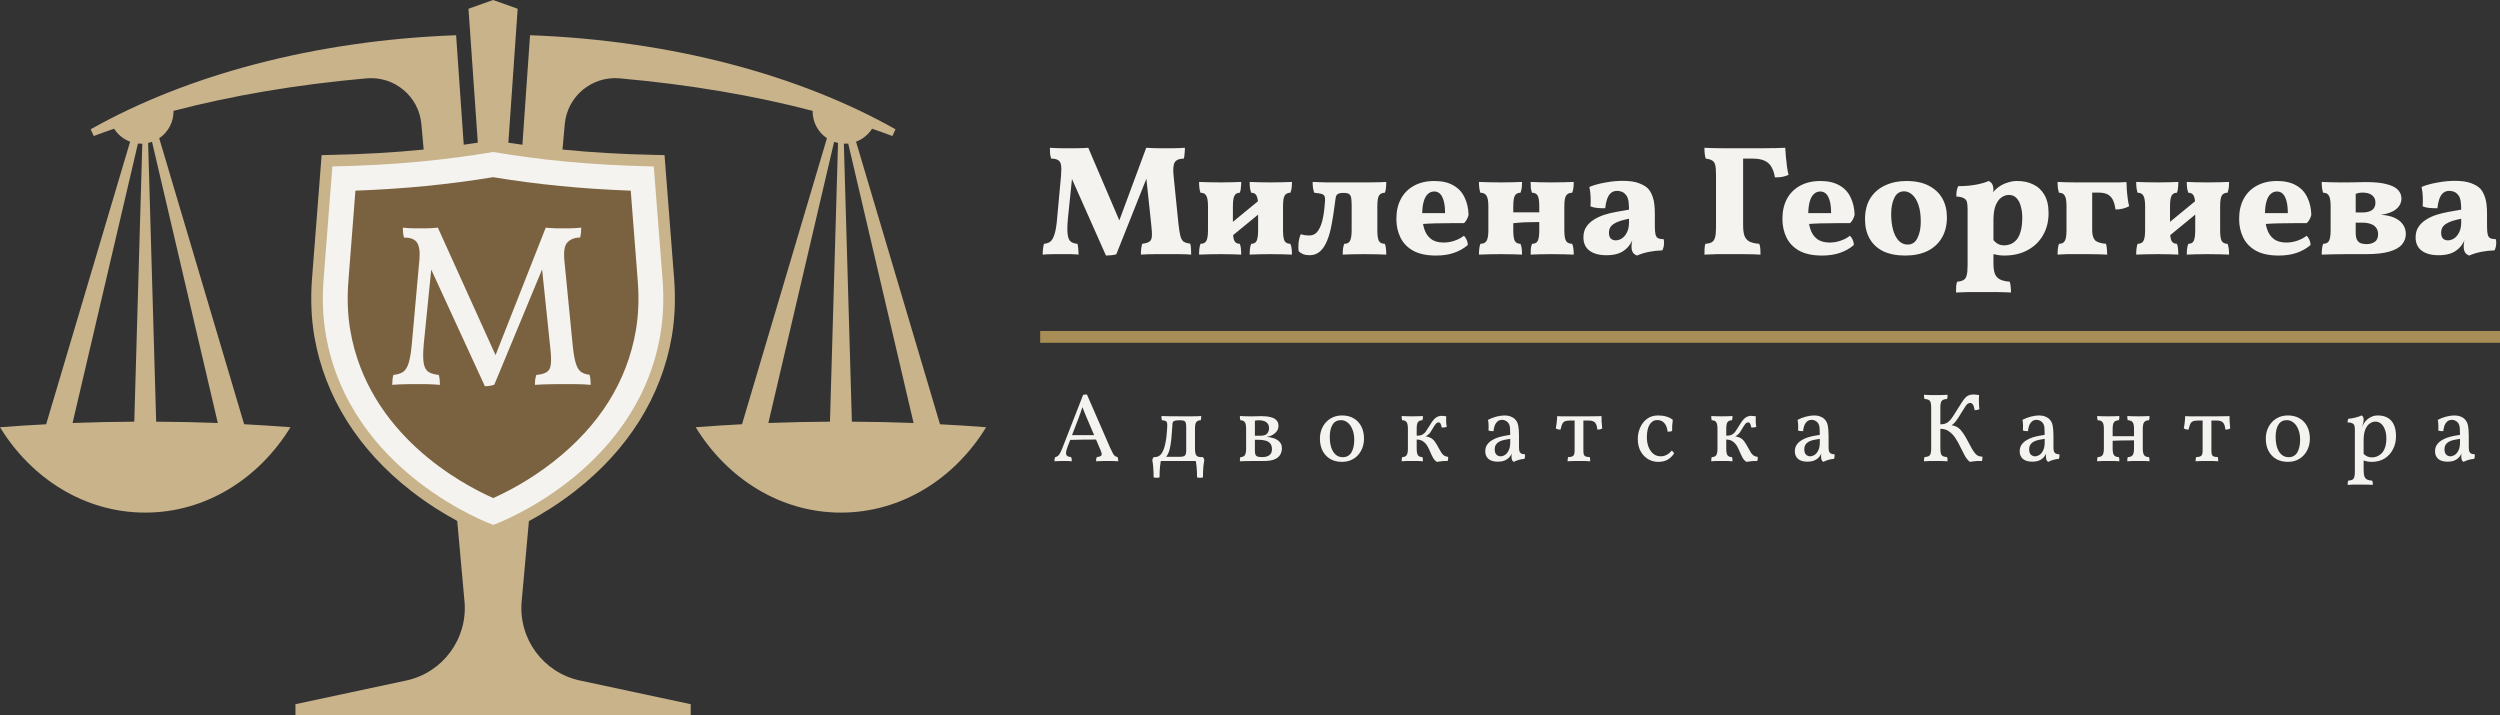 <svg xmlns="http://www.w3.org/2000/svg" width="423" height="121" viewBox="0 0 423 121" fill="none"><rect x="0" y="0" width="423" height="121" fill="#333333" stroke="none"/><g clip-path="url(#clip0_1_160)"><path d="M144.137 71.346L142.78 24.311C143.027 24.318 143.272 24.305 143.515 24.277L154.577 71.57C151.149 71.434 147.661 71.366 144.137 71.346ZM140.432 71.346C136.912 71.366 133.429 71.434 130.006 71.57L141.132 23.999C141.134 23.999 141.134 24.006 141.136 24.006C141.354 24.081 141.573 24.135 141.793 24.182L140.432 71.346ZM36.851 71.57C33.428 71.434 29.945 71.366 26.425 71.346L25.065 24.182C25.284 24.135 25.504 24.081 25.721 24.006C25.722 24.006 25.723 23.999 25.724 23.999L36.851 71.57ZM22.72 71.346C19.196 71.366 15.708 71.434 12.28 71.57L23.342 24.277C23.585 24.305 23.829 24.318 24.077 24.311L22.72 71.346ZM159.049 71.787L144.842 23.972C145.942 23.565 146.901 22.805 147.551 21.78C148.72 22.18 149.874 22.587 150.993 23.015L151.517 21.875C135.334 12.746 113.69 6.841 89.682 5.959L88.393 24.488C87.601 24.379 86.807 24.264 86.013 24.142L87.59 1.48L83.429 4.50088e-06L79.267 1.48L80.844 24.142C80.05 24.264 79.256 24.379 78.464 24.488L77.174 5.959C53.168 6.841 31.523 12.746 15.34 21.875L15.863 23.015C16.983 22.587 18.136 22.18 19.306 21.78C19.955 22.805 20.915 23.565 22.015 23.972L7.808 71.787C5.174 71.923 2.562 72.085 0 72.289C5.34 80.997 14.344 86.732 24.573 86.732C34.801 86.732 43.805 80.997 49.146 72.289C46.574 72.085 43.952 71.923 41.308 71.78L26.94 23.388C28.485 22.357 29.393 20.599 29.359 18.759C39.15 16.194 50.183 14.3 62.037 13.255C66.731 12.848 70.875 16.303 71.296 20.999L71.684 25.302C66.79 25.791 61.748 26.09 56.195 26.205L54.419 26.246L54.281 28.017L52.801 47.055C52.531 50.53 52.662 53.855 53.19 56.93C54.93 67.063 60.606 76.11 69.606 83.094C72.421 85.28 75.132 86.936 77.362 88.144L78.593 101.759C79.163 108.071 74.929 113.819 68.728 115.143L49.992 119.147V121H116.865V119.147L98.129 115.143C91.929 113.819 87.694 108.071 88.264 101.759L89.492 88.171C91.728 86.963 94.455 85.3 97.288 83.094C106.27 76.103 111.935 67.056 113.669 56.923C114.196 53.849 114.326 50.53 114.056 47.062L112.575 28.017L112.438 26.246L110.662 26.205C105.109 26.09 100.067 25.791 95.172 25.302L95.561 20.999C95.981 16.303 100.126 12.848 104.82 13.255C116.674 14.3 127.708 16.194 137.498 18.759C137.464 20.599 138.373 22.357 139.917 23.388L125.549 71.78C122.905 71.923 120.283 72.085 117.712 72.289C123.052 80.997 132.056 86.732 142.284 86.732C152.513 86.732 161.517 80.997 166.857 72.289C164.295 72.085 161.683 71.923 159.049 71.787Z" fill="#C8B38B"></path><path d="M83.428 25.716C91.343 27.046 99.635 27.929 110.619 28.166L112.1 47.211C112.344 50.34 112.264 53.495 111.735 56.59C107.699 80.169 83.458 88.815 83.458 88.815C83.458 88.815 59.172 80.169 55.125 56.604C54.593 53.502 54.513 50.34 54.757 47.204L56.238 28.166C67.221 27.929 75.514 27.046 83.428 25.716Z" fill="#F5F3EF"></path><path d="M60.136 32.259L58.949 47.537C58.718 50.503 58.826 53.312 59.268 55.892C62.293 73.504 78.122 81.913 83.454 84.268C85.618 83.311 89.546 81.329 93.664 78.099C101.425 72.004 106.11 64.531 107.59 55.885C108.032 53.306 108.138 50.503 107.908 47.537L106.72 32.259C98.445 31.954 91.02 31.227 83.428 29.979C75.837 31.227 68.412 31.954 60.136 32.259Z" fill="#7A6240"></path><path d="M82.043 65.351L72.644 44.915H73.034L71.708 58.136C71.578 59.514 71.565 60.58 71.669 61.334C71.773 62.062 72.033 62.582 72.449 62.894C72.891 63.18 73.489 63.362 74.243 63.44C74.321 63.7 74.373 63.999 74.399 64.337C74.425 64.675 74.438 64.935 74.438 65.117C73.814 65.065 73.099 65.026 72.293 65C71.513 65 70.837 65 70.265 65C69.901 65 69.472 65 68.978 65C68.51 65.026 68.042 65.039 67.574 65.039C67.132 65.065 66.729 65.091 66.365 65.117C66.365 64.935 66.378 64.675 66.404 64.337C66.43 63.999 66.482 63.7 66.56 63.44C67.262 63.362 67.808 63.193 68.198 62.933C68.614 62.647 68.939 62.114 69.173 61.334C69.407 60.554 69.589 59.371 69.719 57.785L70.967 43.901C71.045 42.965 71.006 42.237 70.85 41.717C70.72 41.171 70.447 40.781 70.031 40.547C69.641 40.313 69.082 40.196 68.354 40.196C68.276 39.936 68.224 39.65 68.198 39.338C68.172 39.026 68.159 38.753 68.159 38.519C68.419 38.545 68.718 38.571 69.056 38.597C69.394 38.597 69.745 38.61 70.109 38.636C70.473 38.636 70.811 38.636 71.123 38.636C71.461 38.636 71.786 38.636 72.098 38.636C72.436 38.61 72.761 38.597 73.073 38.597C73.411 38.571 73.749 38.545 74.087 38.519L84.305 61.1H83.447L92.339 38.519C92.651 38.545 92.976 38.571 93.314 38.597C93.652 38.597 93.99 38.61 94.328 38.636C94.692 38.636 95.043 38.636 95.381 38.636C95.719 38.636 96.044 38.636 96.356 38.636C96.694 38.61 97.019 38.597 97.331 38.597C97.669 38.571 98.007 38.545 98.345 38.519C98.345 38.779 98.332 39.052 98.306 39.338C98.28 39.624 98.228 39.91 98.15 40.196C97.24 40.196 96.525 40.469 96.005 41.015C95.511 41.535 95.342 42.575 95.498 44.135L96.902 58.448C97.032 59.722 97.201 60.71 97.409 61.412C97.617 62.114 97.903 62.608 98.267 62.894C98.657 63.18 99.151 63.349 99.749 63.401C99.827 63.661 99.879 63.947 99.905 64.259C99.931 64.571 99.944 64.857 99.944 65.117C99.632 65.091 99.281 65.065 98.891 65.039C98.501 65.039 98.085 65.026 97.643 65C97.227 65 96.811 65 96.395 65C96.005 65 95.628 65 95.264 65C94.796 65 94.276 65 93.704 65C93.132 65.026 92.56 65.039 91.988 65.039C91.442 65.065 90.948 65.091 90.506 65.117C90.506 64.883 90.519 64.61 90.545 64.298C90.597 63.986 90.662 63.7 90.74 63.44C91.572 63.362 92.17 63.193 92.534 62.933C92.924 62.673 93.145 62.231 93.197 61.607C93.275 60.983 93.249 60.099 93.119 58.955L91.637 44.759H92.066L83.642 65.078C83.408 65.182 83.161 65.247 82.901 65.273C82.641 65.325 82.355 65.351 82.043 65.351Z" fill="#F5F3EF"></path><path d="M187.13 43.239L180.903 29.22H181.486L180.691 36.958C180.585 38.124 180.567 39.007 180.638 39.608C180.708 40.209 180.876 40.624 181.141 40.853C181.424 41.083 181.812 41.216 182.307 41.251C182.378 41.516 182.422 41.807 182.44 42.126C182.475 42.444 182.493 42.761 182.493 43.08C182.192 43.044 181.759 43.018 181.194 43C180.646 43 180.116 43 179.604 43C179.268 43 178.889 43 178.465 43C178.041 43.018 177.643 43.026 177.272 43.026C176.901 43.044 176.618 43.062 176.424 43.08C176.424 42.761 176.442 42.444 176.477 42.126C176.512 41.807 176.565 41.516 176.636 41.251C177.095 41.216 177.466 41.083 177.749 40.853C178.032 40.606 178.261 40.182 178.438 39.581C178.632 38.963 178.774 38.097 178.862 36.984L179.525 29.75C179.595 28.955 179.595 28.346 179.525 27.922C179.454 27.497 179.277 27.215 178.995 27.073C178.73 26.915 178.35 26.835 177.855 26.835C177.767 26.552 177.705 26.27 177.67 25.987C177.652 25.687 177.643 25.36 177.643 25.006C177.89 25.024 178.217 25.042 178.624 25.059C179.048 25.059 179.472 25.068 179.895 25.086C180.32 25.086 180.664 25.086 180.929 25.086C181.194 25.086 181.539 25.086 181.963 25.086C182.404 25.068 182.828 25.059 183.235 25.059C183.641 25.042 183.941 25.024 184.136 25.006L189.86 38.389H188.985L193.941 25.006C194.241 25.024 194.603 25.042 195.027 25.059C195.451 25.059 195.866 25.068 196.273 25.086C196.697 25.086 197.041 25.086 197.306 25.086C197.589 25.086 197.924 25.086 198.313 25.086C198.719 25.068 199.117 25.059 199.506 25.059C199.912 25.042 200.239 25.024 200.486 25.006C200.486 25.325 200.468 25.651 200.433 25.987C200.415 26.305 200.371 26.588 200.301 26.835C199.541 26.835 199.029 27.047 198.764 27.471C198.516 27.877 198.454 28.655 198.578 29.803L199.373 37.7C199.479 38.689 199.594 39.431 199.718 39.926C199.859 40.421 200.053 40.748 200.301 40.907C200.566 41.066 200.928 41.172 201.387 41.224C201.458 41.489 201.502 41.781 201.52 42.099C201.537 42.399 201.546 42.726 201.546 43.08C201.369 43.062 201.087 43.044 200.698 43.026C200.327 43.026 199.903 43.018 199.426 43C198.949 43 198.481 43 198.022 43C197.58 43 197.209 43 196.909 43C196.502 43 196.043 43 195.531 43C195.018 43.018 194.532 43.026 194.073 43.026C193.614 43.044 193.269 43.062 193.04 43.08C193.04 42.709 193.057 42.382 193.093 42.099C193.128 41.816 193.181 41.534 193.252 41.251C193.799 41.18 194.197 41.066 194.444 40.907C194.709 40.748 194.859 40.447 194.895 40.005C194.93 39.546 194.895 38.875 194.789 37.992L193.861 29.247H194.365L188.879 43.026C188.667 43.097 188.393 43.15 188.058 43.185C187.722 43.221 187.413 43.239 187.13 43.239ZM211.442 43.08C211.442 42.691 211.46 42.355 211.495 42.072C211.531 41.772 211.601 41.498 211.707 41.251C212.149 41.251 212.449 41.092 212.608 40.774C212.785 40.438 212.873 39.829 212.873 38.946V34.917C212.873 34.034 212.785 33.434 212.608 33.115C212.449 32.78 212.149 32.612 211.707 32.612C211.601 32.347 211.531 32.073 211.495 31.791C211.46 31.508 211.442 31.172 211.442 30.784C211.831 30.801 212.334 30.819 212.953 30.837C213.589 30.854 214.242 30.863 214.914 30.863C215.62 30.863 216.309 30.854 216.981 30.837C217.67 30.819 218.209 30.801 218.597 30.784C218.597 31.172 218.58 31.508 218.544 31.791C218.509 32.073 218.438 32.347 218.332 32.612C217.873 32.612 217.546 32.78 217.352 33.115C217.175 33.434 217.087 34.034 217.087 34.917V38.946C217.087 39.829 217.175 40.438 217.352 40.774C217.546 41.092 217.873 41.251 218.332 41.251C218.438 41.498 218.509 41.772 218.544 42.072C218.58 42.355 218.597 42.691 218.597 43.08C218.209 43.062 217.67 43.044 216.981 43.026C216.309 43.009 215.62 43 214.914 43C214.242 43 213.589 43.009 212.953 43.026C212.334 43.044 211.831 43.062 211.442 43.08ZM202.883 43.08C202.883 42.691 202.9 42.355 202.936 42.072C202.971 41.772 203.033 41.498 203.121 41.251C203.598 41.251 203.925 41.092 204.102 40.774C204.296 40.438 204.393 39.829 204.393 38.946V34.917C204.393 34.034 204.296 33.434 204.102 33.115C203.925 32.78 203.598 32.612 203.121 32.612C203.033 32.347 202.971 32.073 202.936 31.791C202.9 31.508 202.883 31.172 202.883 30.784C203.289 30.801 203.828 30.819 204.499 30.837C205.171 30.854 205.86 30.863 206.566 30.863C207.238 30.863 207.882 30.854 208.501 30.837C209.137 30.819 209.64 30.801 210.011 30.784C210.011 31.172 209.994 31.508 209.958 31.791C209.941 32.073 209.879 32.347 209.773 32.612C209.349 32.612 209.048 32.78 208.872 33.115C208.695 33.434 208.607 34.034 208.607 34.917V38.946C208.607 39.829 208.695 40.438 208.872 40.774C209.048 41.092 209.349 41.251 209.773 41.251C209.879 41.498 209.941 41.772 209.958 42.072C209.994 42.355 210.011 42.691 210.011 43.08C209.64 43.062 209.137 43.044 208.501 43.026C207.882 43.009 207.238 43 206.566 43C205.86 43 205.171 43.009 204.499 43.026C203.828 43.044 203.289 43.062 202.883 43.08ZM207.759 40.509V38.23L213.668 33.38V35.66L207.759 40.509ZM221.571 43.185C221.183 43.185 220.82 43.124 220.485 43C220.167 42.859 219.919 42.7 219.743 42.523C219.672 42.117 219.663 41.631 219.716 41.066C219.787 40.5 219.911 40.023 220.087 39.635C220.264 39.688 220.494 39.74 220.776 39.794C221.059 39.829 221.297 39.846 221.492 39.846C222.057 39.846 222.508 39.652 222.843 39.264C223.197 38.857 223.479 38.274 223.691 37.514C223.903 36.737 224.053 35.783 224.142 34.653C224.212 34.069 224.221 33.645 224.168 33.38C224.115 33.098 223.947 32.912 223.665 32.824C223.4 32.736 222.967 32.665 222.366 32.612C222.26 32.312 222.19 32.02 222.154 31.738C222.119 31.455 222.101 31.137 222.101 30.784C222.684 30.819 223.444 30.845 224.38 30.863C225.334 30.863 226.536 30.863 227.984 30.863C229.309 30.863 230.405 30.863 231.27 30.863C232.136 30.845 232.825 30.837 233.337 30.837C233.867 30.819 234.274 30.801 234.556 30.784C234.556 31.172 234.539 31.508 234.503 31.791C234.486 32.073 234.424 32.347 234.318 32.612C233.841 32.612 233.505 32.78 233.311 33.115C233.134 33.434 233.046 34.034 233.046 34.917V38.946C233.046 39.829 233.134 40.438 233.311 40.774C233.505 41.092 233.841 41.251 234.318 41.251C234.424 41.498 234.486 41.772 234.503 42.072C234.539 42.355 234.556 42.691 234.556 43.08C234.168 43.062 233.629 43.044 232.94 43.026C232.268 43.009 231.579 43 230.873 43C230.166 43 229.477 43.009 228.806 43.026C228.134 43.044 227.596 43.062 227.189 43.08C227.189 42.691 227.207 42.355 227.242 42.072C227.278 41.772 227.348 41.498 227.454 41.251C227.914 41.251 228.232 41.092 228.408 40.774C228.603 40.438 228.7 39.829 228.7 38.946V34.785C228.7 34.22 228.673 33.787 228.62 33.486C228.567 33.169 228.444 32.948 228.249 32.824C228.073 32.7 227.755 32.639 227.295 32.639C226.871 32.639 226.562 32.7 226.368 32.824C226.173 32.93 226.05 33.142 225.997 33.46C225.944 33.76 225.882 34.202 225.811 34.785C225.67 35.916 225.502 36.984 225.308 37.992C225.131 38.998 224.884 39.891 224.566 40.668C224.265 41.445 223.868 42.064 223.373 42.523C222.879 42.965 222.278 43.185 221.571 43.185ZM242.971 43.239C241.381 43.239 240.091 42.965 239.102 42.417C238.13 41.869 237.415 41.127 236.956 40.191C236.496 39.255 236.267 38.203 236.267 37.038C236.267 35.73 236.523 34.599 237.035 33.645C237.547 32.691 238.289 31.95 239.261 31.419C240.233 30.89 241.372 30.625 242.68 30.625C243.987 30.625 245.065 30.872 245.913 31.366C246.761 31.843 247.388 32.515 247.794 33.38C248.218 34.228 248.448 35.218 248.483 36.349C248.342 36.931 248.086 37.4 247.715 37.753C247.202 37.753 246.619 37.753 245.966 37.753C245.312 37.753 244.623 37.762 243.899 37.779C243.192 37.779 242.468 37.797 241.726 37.833C241.001 37.868 240.303 37.912 239.632 37.965V36.057H244.508C244.508 34.856 244.349 33.946 244.031 33.328C243.731 32.709 243.271 32.4 242.653 32.4C242.247 32.4 241.885 32.55 241.567 32.85C241.266 33.133 241.037 33.566 240.878 34.149C240.719 34.714 240.639 35.421 240.639 36.269C240.639 37.188 240.754 38.009 240.984 38.733C241.213 39.458 241.593 40.023 242.123 40.429C242.653 40.836 243.369 41.039 244.27 41.039C244.888 41.039 245.506 40.933 246.125 40.721C246.743 40.509 247.255 40.235 247.662 39.9C247.838 40.005 247.997 40.218 248.139 40.535C248.28 40.836 248.351 41.145 248.351 41.463C247.662 42.046 246.875 42.488 245.992 42.788C245.126 43.088 244.119 43.239 242.971 43.239ZM258.986 43.08C258.986 42.691 258.995 42.355 259.013 42.072C259.048 41.772 259.119 41.498 259.225 41.251C259.684 41.251 260.002 41.092 260.179 40.774C260.355 40.438 260.444 39.829 260.444 38.946V34.917C260.444 34.034 260.355 33.434 260.179 33.115C260.002 32.78 259.684 32.612 259.225 32.612C259.119 32.347 259.048 32.073 259.013 31.791C258.995 31.508 258.986 31.172 258.986 30.784C259.357 30.801 259.87 30.819 260.523 30.837C261.177 30.854 261.831 30.863 262.484 30.863C263.209 30.863 263.915 30.854 264.604 30.837C265.311 30.819 265.867 30.801 266.274 30.784C266.274 31.172 266.256 31.508 266.221 31.791C266.185 32.073 266.115 32.347 266.009 32.612C265.532 32.612 265.187 32.78 264.975 33.115C264.781 33.434 264.684 34.034 264.684 34.917V38.946C264.684 39.829 264.781 40.438 264.975 40.774C265.187 41.092 265.532 41.251 266.009 41.251C266.115 41.498 266.185 41.772 266.221 42.072C266.256 42.355 266.274 42.691 266.274 43.08C265.867 43.062 265.311 43.044 264.604 43.026C263.915 43.009 263.209 43 262.484 43C261.831 43 261.177 43.009 260.523 43.026C259.87 43.044 259.357 43.062 258.986 43.08ZM250.241 43.08C250.241 42.691 250.259 42.355 250.294 42.072C250.33 41.772 250.391 41.498 250.48 41.251C250.974 41.251 251.319 41.092 251.513 40.774C251.725 40.438 251.831 39.829 251.831 38.946V34.917C251.831 34.034 251.725 33.434 251.513 33.115C251.319 32.78 250.974 32.612 250.48 32.612C250.391 32.347 250.33 32.073 250.294 31.791C250.259 31.508 250.241 31.172 250.241 30.784C250.648 30.801 251.195 30.819 251.884 30.837C252.591 30.854 253.298 30.863 254.004 30.863C254.676 30.863 255.338 30.854 255.992 30.837C256.645 30.819 257.158 30.801 257.529 30.784C257.529 31.172 257.511 31.508 257.476 31.791C257.44 32.073 257.37 32.347 257.264 32.612C256.822 32.612 256.504 32.78 256.31 33.115C256.133 33.434 256.045 34.034 256.045 34.917V38.946C256.045 39.829 256.133 40.438 256.31 40.774C256.504 41.092 256.822 41.251 257.264 41.251C257.37 41.498 257.44 41.772 257.476 42.072C257.511 42.355 257.529 42.691 257.529 43.08C257.158 43.062 256.645 43.044 255.992 43.026C255.338 43.009 254.676 43 254.004 43C253.298 43 252.591 43.009 251.884 43.026C251.195 43.044 250.648 43.062 250.241 43.08ZM255.939 37.779V35.925H260.576V37.568C260.082 37.568 259.552 37.576 258.986 37.594C258.439 37.594 257.9 37.612 257.37 37.647C256.857 37.682 256.38 37.727 255.939 37.779ZM276.978 43.239C276.643 43.115 276.404 42.929 276.263 42.682C276.121 42.435 276.051 42.108 276.051 41.702C276.051 41.472 276.077 41.198 276.13 40.88C276.183 40.544 276.263 40.226 276.369 39.926L276.475 39.82C276.316 40.368 276.113 40.845 275.865 41.251C275.618 41.64 275.326 41.967 274.991 42.231C274.62 42.55 274.169 42.788 273.639 42.947C273.109 43.106 272.5 43.185 271.811 43.185C270.592 43.185 269.638 42.929 268.949 42.417C268.26 41.905 267.915 41.154 267.915 40.164C267.915 39.493 268.065 38.919 268.366 38.442C268.684 37.947 269.108 37.532 269.638 37.197C270.185 36.843 270.786 36.56 271.44 36.349C272.111 36.136 272.8 35.969 273.507 35.845C274.231 35.704 274.938 35.58 275.627 35.474C275.627 35.05 275.609 34.679 275.574 34.361C275.556 34.043 275.503 33.769 275.415 33.539C275.344 33.292 275.22 33.08 275.044 32.904C274.849 32.674 274.62 32.515 274.355 32.426C274.107 32.338 273.86 32.294 273.613 32.294C273.171 32.294 272.809 32.426 272.526 32.691C272.244 32.956 272.032 33.319 271.89 33.778C271.749 34.22 271.652 34.706 271.599 35.236C271.086 35.236 270.627 35.218 270.221 35.182C269.814 35.147 269.443 35.059 269.108 34.917C269.143 34.423 269.152 33.902 269.134 33.354C269.117 32.806 269.046 32.232 268.922 31.631C269.682 31.314 270.574 31.066 271.599 30.89C272.623 30.695 273.604 30.598 274.54 30.598C275.706 30.598 276.625 30.73 277.296 30.995C277.968 31.243 278.471 31.534 278.807 31.87C279.16 32.223 279.443 32.727 279.655 33.38C279.884 34.017 279.999 34.962 279.999 36.216V38.257C279.999 38.857 280.035 39.316 280.105 39.635C280.176 39.953 280.317 40.173 280.529 40.297C280.759 40.403 281.086 40.465 281.51 40.483C281.563 40.818 281.572 41.145 281.536 41.463C281.501 41.781 281.413 42.081 281.271 42.364C280.547 42.382 279.814 42.461 279.072 42.602C278.33 42.744 277.632 42.956 276.978 43.239ZM273.374 40.668C273.728 40.668 274.072 40.562 274.408 40.35C274.761 40.12 275.053 39.776 275.282 39.316C275.512 38.857 275.627 38.292 275.627 37.62V37.011C275.079 37.117 274.584 37.241 274.143 37.382C273.719 37.523 273.365 37.682 273.083 37.859C272.8 38.036 272.588 38.248 272.447 38.495C272.305 38.742 272.235 39.034 272.235 39.37C272.235 39.829 272.341 40.164 272.553 40.377C272.782 40.571 273.056 40.668 273.374 40.668ZM288.389 43.08C288.389 42.656 288.398 42.302 288.416 42.02C288.433 41.719 288.478 41.463 288.548 41.251C289.025 41.216 289.387 41.127 289.635 40.986C289.9 40.827 290.085 40.553 290.191 40.164C290.297 39.776 290.35 39.202 290.35 38.442V29.591C290.35 28.849 290.306 28.293 290.218 27.922C290.129 27.55 289.953 27.294 289.688 27.153C289.44 26.994 289.078 26.888 288.601 26.835C288.531 26.605 288.478 26.34 288.442 26.04C288.407 25.722 288.389 25.378 288.389 25.006C288.778 25.024 289.246 25.042 289.794 25.059C290.359 25.059 290.96 25.068 291.596 25.086C292.232 25.086 292.841 25.086 293.424 25.086C294.007 25.086 294.511 25.086 294.935 25.086V38.124C294.935 38.884 295.014 39.484 295.173 39.926C295.35 40.35 295.633 40.668 296.021 40.88C296.428 41.074 296.975 41.198 297.664 41.251C297.77 41.498 297.832 41.79 297.85 42.126C297.867 42.444 297.876 42.761 297.876 43.08C297.558 43.062 297.134 43.044 296.604 43.026C296.092 43.026 295.544 43.018 294.961 43C294.378 43 293.822 43 293.292 43C292.426 43 291.525 43 290.589 43C289.67 43.018 288.937 43.044 288.389 43.08ZM300.314 30.015C300.226 29.414 300.058 28.875 299.811 28.398C299.581 27.904 299.21 27.524 298.698 27.259C298.185 26.976 297.452 26.835 296.498 26.835H293.875L294.696 25.086C296.039 25.086 297.17 25.086 298.088 25.086C299.025 25.068 299.811 25.059 300.447 25.059C301.083 25.042 301.622 25.024 302.063 25.006C302.081 25.43 302.116 25.925 302.169 26.491C302.222 27.056 302.284 27.612 302.355 28.16C302.425 28.69 302.514 29.167 302.62 29.591C302.337 29.715 302.01 29.821 301.639 29.909C301.286 29.98 300.844 30.015 300.314 30.015ZM308.289 43.239C306.699 43.239 305.41 42.965 304.42 42.417C303.449 41.869 302.733 41.127 302.274 40.191C301.815 39.255 301.585 38.203 301.585 37.038C301.585 35.73 301.841 34.599 302.353 33.645C302.866 32.691 303.608 31.95 304.579 31.419C305.551 30.89 306.691 30.625 307.998 30.625C309.305 30.625 310.383 30.872 311.231 31.366C312.079 31.843 312.706 32.515 313.112 33.38C313.536 34.228 313.766 35.218 313.801 36.349C313.66 36.931 313.404 37.4 313.033 37.753C312.521 37.753 311.938 37.753 311.284 37.753C310.63 37.753 309.941 37.762 309.217 37.779C308.51 37.779 307.786 37.797 307.044 37.833C306.32 37.868 305.622 37.912 304.95 37.965V36.057H309.826C309.826 34.856 309.667 33.946 309.349 33.328C309.049 32.709 308.59 32.4 307.971 32.4C307.565 32.4 307.203 32.55 306.885 32.85C306.585 33.133 306.355 33.566 306.196 34.149C306.037 34.714 305.957 35.421 305.957 36.269C305.957 37.188 306.072 38.009 306.302 38.733C306.532 39.458 306.911 40.023 307.441 40.429C307.971 40.836 308.687 41.039 309.588 41.039C310.206 41.039 310.825 40.933 311.443 40.721C312.061 40.509 312.574 40.235 312.98 39.9C313.157 40.005 313.316 40.218 313.457 40.535C313.598 40.836 313.669 41.145 313.669 41.463C312.98 42.046 312.194 42.488 311.31 42.788C310.445 43.088 309.438 43.239 308.289 43.239ZM322.37 43.239C320.886 43.239 319.632 42.991 318.607 42.496C317.6 41.984 316.84 41.269 316.328 40.35C315.816 39.431 315.56 38.354 315.56 37.117C315.56 35.686 315.86 34.493 316.461 33.539C317.079 32.568 317.918 31.843 318.978 31.366C320.038 30.872 321.231 30.625 322.556 30.625C324.075 30.625 325.338 30.89 326.345 31.419C327.37 31.95 328.138 32.674 328.651 33.593C329.163 34.511 329.419 35.571 329.419 36.773C329.419 38.097 329.136 39.246 328.571 40.218C328.006 41.189 327.193 41.94 326.133 42.47C325.073 42.982 323.819 43.239 322.37 43.239ZM322.794 41.383C323.518 41.383 324.066 41.013 324.437 40.27C324.808 39.529 324.994 38.61 324.994 37.514C324.994 36.366 324.861 35.412 324.596 34.653C324.331 33.893 323.987 33.328 323.563 32.956C323.139 32.568 322.679 32.373 322.185 32.373C321.425 32.373 320.868 32.745 320.515 33.486C320.162 34.228 319.985 35.138 319.985 36.216C319.985 37.188 320.091 38.071 320.303 38.866C320.515 39.643 320.833 40.262 321.257 40.721C321.681 41.163 322.193 41.383 322.794 41.383ZM330.958 49.492C330.958 49.069 330.966 48.706 330.984 48.406C331.019 48.123 331.072 47.876 331.143 47.664C331.62 47.629 331.982 47.532 332.23 47.373C332.495 47.231 332.671 46.966 332.76 46.578C332.866 46.189 332.919 45.615 332.919 44.855V35.474C332.919 34.926 332.883 34.502 332.813 34.202C332.742 33.902 332.565 33.681 332.283 33.539C332.018 33.38 331.594 33.283 331.011 33.248C331.011 32.948 331.028 32.647 331.064 32.347C331.117 32.029 331.205 31.746 331.329 31.499C332.442 31.499 333.466 31.411 334.403 31.234C335.357 31.04 336.046 30.837 336.47 30.625C336.735 30.73 336.938 30.907 337.079 31.154C337.22 31.402 337.291 31.746 337.291 32.188C337.291 32.365 337.247 32.603 337.159 32.904C337.07 33.204 336.938 33.548 336.761 33.937L337.291 34.493V44.537C337.291 45.297 337.371 45.889 337.53 46.312C337.706 46.754 337.989 47.072 338.378 47.267C338.784 47.478 339.34 47.611 340.047 47.664C340.135 47.911 340.188 48.194 340.206 48.512C340.241 48.848 340.259 49.175 340.259 49.492C339.941 49.475 339.535 49.457 339.04 49.44C338.545 49.44 338.015 49.431 337.45 49.413C336.902 49.413 336.364 49.413 335.834 49.413C334.968 49.413 334.076 49.413 333.157 49.413C332.238 49.431 331.505 49.457 330.958 49.492ZM339.12 43.239C338.749 43.239 338.404 43.212 338.086 43.159C337.768 43.106 337.415 43.035 337.026 42.947V40.297C337.309 40.686 337.609 40.986 337.927 41.198C338.263 41.41 338.66 41.516 339.12 41.516C339.438 41.516 339.773 41.454 340.127 41.331C340.48 41.207 340.816 40.977 341.134 40.642C341.452 40.306 341.699 39.829 341.876 39.211C342.07 38.575 342.167 37.762 342.167 36.773C342.167 36.119 342.088 35.509 341.929 34.944C341.787 34.361 341.549 33.893 341.213 33.539C340.895 33.169 340.453 32.983 339.888 32.983C339.464 32.983 339.049 33.124 338.643 33.407C338.254 33.672 337.927 34.123 337.662 34.758C337.415 35.377 337.291 36.207 337.291 37.249L336.152 34.573C336.452 33.831 336.743 33.257 337.026 32.85C337.309 32.426 337.583 32.108 337.848 31.896C338.06 31.702 338.333 31.508 338.669 31.314C339.022 31.119 339.42 30.96 339.862 30.837C340.321 30.695 340.798 30.625 341.293 30.625C342.335 30.625 343.245 30.819 344.022 31.207C344.817 31.578 345.444 32.161 345.904 32.956C346.381 33.752 346.619 34.785 346.619 36.057C346.619 37.488 346.301 38.742 345.665 39.82C345.047 40.898 344.172 41.737 343.042 42.337C341.929 42.938 340.621 43.239 339.12 43.239ZM348.141 43.08C348.141 42.691 348.159 42.355 348.194 42.072C348.229 41.772 348.291 41.498 348.38 41.251C348.857 41.251 349.183 41.092 349.36 40.774C349.554 40.438 349.652 39.829 349.652 38.946V34.917C349.652 34.034 349.554 33.434 349.36 33.115C349.183 32.78 348.857 32.612 348.38 32.612C348.291 32.347 348.229 32.073 348.194 31.791C348.159 31.508 348.141 31.172 348.141 30.784C348.512 30.801 348.954 30.819 349.466 30.837C349.996 30.837 350.623 30.845 351.348 30.863C352.09 30.863 352.973 30.863 353.998 30.863V38.972C353.998 39.732 354.157 40.288 354.475 40.642C354.81 40.977 355.429 41.18 356.33 41.251C356.418 41.516 356.471 41.816 356.489 42.152C356.524 42.488 356.542 42.797 356.542 43.08C356.135 43.062 355.649 43.044 355.084 43.026C354.519 43.026 353.953 43.018 353.388 43C352.823 43 352.302 43 351.825 43C351.118 43 350.429 43 349.758 43C349.086 43.018 348.547 43.044 348.141 43.08ZM357.946 35.447C357.875 34.9 357.752 34.414 357.575 33.99C357.398 33.548 357.116 33.204 356.727 32.956C356.338 32.709 355.764 32.586 355.005 32.586H353.07L353.786 30.863C354.899 30.863 355.826 30.863 356.568 30.863C357.31 30.863 357.928 30.863 358.423 30.863C358.935 30.845 359.395 30.828 359.801 30.81C359.819 31.11 359.836 31.526 359.854 32.056C359.889 32.568 359.942 33.089 360.013 33.619C360.084 34.131 360.163 34.555 360.252 34.891C359.969 35.05 359.624 35.182 359.218 35.288C358.829 35.395 358.405 35.447 357.946 35.447ZM370.002 43.08C370.002 42.691 370.02 42.355 370.055 42.072C370.091 41.772 370.161 41.498 370.267 41.251C370.709 41.251 371.009 41.092 371.168 40.774C371.345 40.438 371.433 39.829 371.433 38.946V34.917C371.433 34.034 371.345 33.434 371.168 33.115C371.009 32.78 370.709 32.612 370.267 32.612C370.161 32.347 370.091 32.073 370.055 31.791C370.02 31.508 370.002 31.172 370.002 30.784C370.391 30.801 370.895 30.819 371.513 30.837C372.149 30.854 372.803 30.863 373.474 30.863C374.181 30.863 374.87 30.854 375.541 30.837C376.23 30.819 376.769 30.801 377.157 30.784C377.157 31.172 377.14 31.508 377.104 31.791C377.069 32.073 376.998 32.347 376.892 32.612C376.433 32.612 376.106 32.78 375.912 33.115C375.735 33.434 375.647 34.034 375.647 34.917V38.946C375.647 39.829 375.735 40.438 375.912 40.774C376.106 41.092 376.433 41.251 376.892 41.251C376.998 41.498 377.069 41.772 377.104 42.072C377.14 42.355 377.157 42.691 377.157 43.08C376.769 43.062 376.23 43.044 375.541 43.026C374.87 43.009 374.181 43 373.474 43C372.803 43 372.149 43.009 371.513 43.026C370.895 43.044 370.391 43.062 370.002 43.08ZM361.443 43.08C361.443 42.691 361.461 42.355 361.496 42.072C361.531 41.772 361.593 41.498 361.681 41.251C362.158 41.251 362.485 41.092 362.662 40.774C362.856 40.438 362.953 39.829 362.953 38.946V34.917C362.953 34.034 362.856 33.434 362.662 33.115C362.485 32.78 362.158 32.612 361.681 32.612C361.593 32.347 361.531 32.073 361.496 31.791C361.461 31.508 361.443 31.172 361.443 30.784C361.849 30.801 362.388 30.819 363.059 30.837C363.731 30.854 364.42 30.863 365.126 30.863C365.798 30.863 366.443 30.854 367.061 30.837C367.697 30.819 368.2 30.801 368.571 30.784C368.571 31.172 368.554 31.508 368.518 31.791C368.501 32.073 368.439 32.347 368.333 32.612C367.909 32.612 367.609 32.78 367.432 33.115C367.255 33.434 367.167 34.034 367.167 34.917V38.946C367.167 39.829 367.255 40.438 367.432 40.774C367.609 41.092 367.909 41.251 368.333 41.251C368.439 41.498 368.501 41.772 368.518 42.072C368.554 42.355 368.571 42.691 368.571 43.08C368.2 43.062 367.697 43.044 367.061 43.026C366.443 43.009 365.798 43 365.126 43C364.42 43 363.731 43.009 363.059 43.026C362.388 43.044 361.849 43.062 361.443 43.08ZM366.319 40.509V38.23L372.228 33.38V35.66L366.319 40.509ZM385.564 43.239C383.974 43.239 382.684 42.965 381.695 42.417C380.723 41.869 380.008 41.127 379.548 40.191C379.089 39.255 378.859 38.203 378.859 37.038C378.859 35.73 379.116 34.599 379.628 33.645C380.14 32.691 380.882 31.95 381.854 31.419C382.826 30.89 383.965 30.625 385.272 30.625C386.58 30.625 387.657 30.872 388.505 31.366C389.353 31.843 389.981 32.515 390.387 33.38C390.811 34.228 391.041 35.218 391.076 36.349C390.935 36.931 390.678 37.4 390.307 37.753C389.795 37.753 389.212 37.753 388.558 37.753C387.905 37.753 387.216 37.762 386.491 37.779C385.785 37.779 385.06 37.797 384.318 37.833C383.594 37.868 382.896 37.912 382.225 37.965V36.057H387.101C387.101 34.856 386.942 33.946 386.624 33.328C386.324 32.709 385.864 32.4 385.246 32.4C384.84 32.4 384.477 32.55 384.159 32.85C383.859 33.133 383.629 33.566 383.47 34.149C383.311 34.714 383.232 35.421 383.232 36.269C383.232 37.188 383.347 38.009 383.576 38.733C383.806 39.458 384.186 40.023 384.716 40.429C385.246 40.836 385.961 41.039 386.862 41.039C387.481 41.039 388.099 40.933 388.717 40.721C389.336 40.509 389.848 40.235 390.254 39.9C390.431 40.005 390.59 40.218 390.731 40.535C390.873 40.836 390.943 41.145 390.943 41.463C390.254 42.046 389.468 42.488 388.585 42.788C387.719 43.088 386.712 43.239 385.564 43.239ZM392.834 43.08C392.834 42.691 392.852 42.355 392.887 42.072C392.922 41.772 392.984 41.498 393.072 41.251C393.549 41.251 393.876 41.092 394.053 40.774C394.247 40.438 394.344 39.829 394.344 38.946V34.917C394.344 34.034 394.247 33.434 394.053 33.115C393.876 32.78 393.549 32.612 393.072 32.612C392.984 32.347 392.922 32.073 392.887 31.791C392.852 31.508 392.834 31.172 392.834 30.784C393.24 30.801 393.735 30.819 394.318 30.837C394.901 30.854 395.431 30.863 395.908 30.863C396.261 30.863 396.703 30.863 397.233 30.863C397.763 30.845 398.302 30.837 398.849 30.837C399.415 30.819 399.909 30.81 400.333 30.81C401.835 30.81 403.019 30.934 403.884 31.181C404.768 31.411 405.395 31.738 405.766 32.161C406.137 32.568 406.322 33.045 406.322 33.593C406.322 34.299 406.022 34.9 405.421 35.395C404.838 35.871 403.982 36.19 402.851 36.349C403.77 36.401 404.538 36.569 405.156 36.852C405.775 37.135 406.243 37.506 406.561 37.965C406.897 38.424 407.064 38.963 407.064 39.581C407.064 40.253 406.844 40.853 406.402 41.383C405.96 41.896 405.245 42.293 404.255 42.576C403.284 42.859 401.985 43 400.36 43C399.123 43 398.072 43 397.206 43C396.341 43.018 395.563 43.026 394.874 43.026C394.185 43.044 393.505 43.062 392.834 43.08ZM400.413 41.304C400.961 41.304 401.42 41.18 401.791 40.933C402.18 40.668 402.374 40.235 402.374 39.635C402.374 39.175 402.259 38.804 402.029 38.522C401.817 38.221 401.508 38.009 401.102 37.886C400.713 37.744 400.236 37.673 399.671 37.673H397.869V35.951H399.697C400.404 35.951 400.952 35.819 401.34 35.553C401.729 35.271 401.923 34.856 401.923 34.308C401.923 33.902 401.826 33.575 401.632 33.328C401.455 33.08 401.208 32.895 400.89 32.771C400.572 32.647 400.219 32.586 399.83 32.586C399.512 32.586 399.238 32.612 399.008 32.665C398.796 32.718 398.523 32.806 398.187 32.93L398.584 31.578V39.37C398.584 39.917 398.664 40.332 398.823 40.615C399 40.898 399.22 41.083 399.485 41.172C399.768 41.26 400.077 41.304 400.413 41.304ZM417.785 43.239C417.45 43.115 417.211 42.929 417.07 42.682C416.929 42.435 416.858 42.108 416.858 41.702C416.858 41.472 416.884 41.198 416.937 40.88C416.99 40.544 417.07 40.226 417.176 39.926L417.282 39.82C417.123 40.368 416.92 40.845 416.672 41.251C416.425 41.64 416.134 41.967 415.798 42.231C415.427 42.55 414.976 42.788 414.446 42.947C413.916 43.106 413.307 43.185 412.618 43.185C411.399 43.185 410.445 42.929 409.756 42.417C409.067 41.905 408.722 41.154 408.722 40.164C408.722 39.493 408.873 38.919 409.173 38.442C409.491 37.947 409.915 37.532 410.445 37.197C410.993 36.843 411.593 36.56 412.247 36.349C412.918 36.136 413.607 35.969 414.314 35.845C415.038 35.704 415.745 35.58 416.434 35.474C416.434 35.05 416.416 34.679 416.381 34.361C416.363 34.043 416.31 33.769 416.222 33.539C416.151 33.292 416.028 33.08 415.851 32.904C415.657 32.674 415.427 32.515 415.162 32.426C414.915 32.338 414.667 32.294 414.42 32.294C413.978 32.294 413.616 32.426 413.333 32.691C413.051 32.956 412.839 33.319 412.697 33.778C412.556 34.22 412.459 34.706 412.406 35.236C411.894 35.236 411.434 35.218 411.028 35.182C410.622 35.147 410.251 35.059 409.915 34.917C409.95 34.423 409.959 33.902 409.941 33.354C409.924 32.806 409.853 32.232 409.729 31.631C410.489 31.314 411.381 31.066 412.406 30.89C413.431 30.695 414.411 30.598 415.347 30.598C416.513 30.598 417.432 30.73 418.103 30.995C418.775 31.243 419.278 31.534 419.614 31.87C419.967 32.223 420.25 32.727 420.462 33.38C420.692 34.017 420.806 34.962 420.806 36.216V38.257C420.806 38.857 420.842 39.316 420.912 39.635C420.983 39.953 421.124 40.173 421.336 40.297C421.566 40.403 421.893 40.465 422.317 40.483C422.37 40.818 422.379 41.145 422.343 41.463C422.308 41.781 422.22 42.081 422.078 42.364C421.354 42.382 420.621 42.461 419.879 42.602C419.137 42.744 418.439 42.956 417.785 43.239ZM414.181 40.668C414.535 40.668 414.879 40.562 415.215 40.35C415.568 40.12 415.86 39.776 416.089 39.316C416.319 38.857 416.434 38.292 416.434 37.62V37.011C415.886 37.117 415.392 37.241 414.95 37.382C414.526 37.523 414.173 37.682 413.89 37.859C413.607 38.036 413.395 38.248 413.254 38.495C413.113 38.742 413.042 39.034 413.042 39.37C413.042 39.829 413.148 40.164 413.36 40.377C413.59 40.571 413.863 40.668 414.181 40.668Z" fill="#F5F3EF"></path><path d="M423 58H176V56H423V58Z" fill="#A88E56"></path><path d="M183.907 66.747L187.834 75.756C188.021 76.163 188.175 76.477 188.296 76.697C188.417 76.916 188.538 77.07 188.659 77.159C188.791 77.246 188.94 77.307 189.105 77.34C189.149 77.483 189.176 77.604 189.187 77.703C189.198 77.802 189.204 77.918 189.204 78.049C189.094 78.038 188.923 78.028 188.692 78.016C188.461 78.016 188.219 78.011 187.966 78C187.713 78 187.499 78 187.322 78C187.191 78 187.037 78 186.861 78C186.685 78.011 186.503 78.016 186.316 78.016C186.129 78.028 185.959 78.033 185.805 78.033C185.662 78.044 185.546 78.049 185.458 78.049C185.458 77.918 185.464 77.791 185.475 77.67C185.497 77.549 185.53 77.439 185.574 77.34C186.025 77.285 186.289 77.186 186.366 77.043C186.454 76.889 186.388 76.559 186.168 76.053L183.874 70.691C183.731 70.35 183.605 70.047 183.495 69.783C183.385 69.519 183.253 69.183 183.099 68.776H183.181C183.049 69.195 182.928 69.552 182.818 69.849C182.719 70.135 182.62 70.41 182.521 70.674L180.64 75.575C180.398 76.224 180.321 76.674 180.409 76.927C180.508 77.169 180.783 77.307 181.234 77.34C181.278 77.439 181.306 77.549 181.317 77.67C181.339 77.791 181.35 77.918 181.35 78.049C181.229 78.038 181.08 78.028 180.904 78.016C180.728 78.016 180.541 78.011 180.343 78C180.156 78 179.969 78 179.782 78C179.507 78 179.249 78.005 179.007 78.016C178.765 78.028 178.567 78.038 178.413 78.049C178.413 77.939 178.418 77.824 178.429 77.703C178.451 77.571 178.484 77.456 178.528 77.356C178.726 77.312 178.891 77.236 179.023 77.126C179.155 77.016 179.282 76.84 179.403 76.597C179.535 76.344 179.683 76.004 179.848 75.575L183.264 66.813C183.374 66.791 183.473 66.775 183.561 66.763C183.66 66.752 183.775 66.747 183.907 66.747ZM185.409 73.627L185.557 74.37C184.82 74.37 184.028 74.376 183.181 74.386C182.345 74.397 181.586 74.414 180.904 74.436L181.168 73.627H185.409ZM195.442 78V77.34H196.663L196.828 77.29H199.617C200.057 77.29 200.348 77.219 200.491 77.076C200.634 76.933 200.706 76.647 200.706 76.218V72.192C200.706 71.884 200.678 71.659 200.623 71.516C200.579 71.373 200.491 71.273 200.359 71.219C200.249 71.163 200.112 71.13 199.947 71.12C199.782 71.109 199.639 71.103 199.518 71.103C199.364 71.103 199.215 71.114 199.072 71.136C198.929 71.147 198.803 71.174 198.693 71.219C198.594 71.251 198.522 71.306 198.478 71.383C198.434 71.45 198.401 71.554 198.379 71.697C198.368 71.829 198.357 72.016 198.346 72.258C198.269 73.666 198.154 74.777 198 75.591C197.846 76.394 197.604 76.977 197.274 77.34H195.409C195.882 77.34 196.262 77.131 196.548 76.713C196.834 76.284 197.048 75.695 197.191 74.948C197.345 74.2 197.444 73.331 197.488 72.341C197.51 71.989 197.505 71.73 197.472 71.565C197.439 71.4 197.356 71.29 197.224 71.235C197.092 71.169 196.883 71.125 196.597 71.103C196.564 71.004 196.542 70.894 196.531 70.773C196.52 70.641 196.515 70.514 196.515 70.394C196.812 70.404 197.23 70.415 197.769 70.427C198.319 70.438 199.061 70.443 199.996 70.443C200.634 70.443 201.151 70.443 201.547 70.443C201.954 70.432 202.29 70.427 202.554 70.427C202.818 70.415 203.049 70.404 203.247 70.394C203.247 70.537 203.241 70.668 203.23 70.79C203.219 70.9 203.197 71.004 203.164 71.103C202.834 71.103 202.587 71.202 202.422 71.4C202.268 71.587 202.191 71.966 202.191 72.538V75.904C202.191 76.477 202.268 76.862 202.422 77.059C202.587 77.246 202.834 77.34 203.164 77.34V78H195.442ZM202.537 80.772C202.548 80.189 202.526 79.612 202.471 79.04C202.416 78.478 202.339 77.989 202.24 77.571V77.34H203.511C203.676 77.483 203.758 77.681 203.758 77.934C203.692 78.253 203.637 78.649 203.593 79.122C203.56 79.606 203.544 80.156 203.544 80.772C203.401 80.816 203.236 80.838 203.049 80.838C202.873 80.838 202.702 80.816 202.537 80.772ZM196.201 80.772C196.036 80.816 195.866 80.838 195.69 80.838C195.514 80.838 195.349 80.816 195.195 80.772C195.195 80.156 195.173 79.606 195.129 79.122C195.096 78.649 195.046 78.253 194.98 77.934C194.98 77.681 195.063 77.483 195.228 77.34H196.498V77.571C196.399 77.989 196.322 78.478 196.267 79.04C196.212 79.612 196.19 80.189 196.201 80.772ZM209.787 78.049C209.787 77.895 209.793 77.763 209.804 77.653C209.815 77.543 209.837 77.439 209.87 77.34C210.2 77.34 210.442 77.246 210.596 77.059C210.761 76.862 210.843 76.477 210.843 75.904V72.538C210.843 71.966 210.761 71.587 210.596 71.4C210.442 71.202 210.2 71.103 209.87 71.103C209.837 71.004 209.815 70.9 209.804 70.79C209.793 70.668 209.787 70.537 209.787 70.394C210.029 70.404 210.299 70.415 210.596 70.427C210.893 70.438 211.151 70.443 211.371 70.443C211.591 70.443 211.822 70.443 212.064 70.443C212.317 70.432 212.559 70.427 212.79 70.427C213.032 70.415 213.241 70.41 213.417 70.41C214.022 70.41 214.539 70.465 214.968 70.575C215.397 70.674 215.727 70.844 215.958 71.087C216.2 71.329 216.321 71.659 216.321 72.076C216.321 72.549 216.123 72.957 215.727 73.297C215.331 73.638 214.853 73.847 214.292 73.924C214.721 73.947 215.133 74.023 215.529 74.156C215.925 74.287 216.25 74.491 216.503 74.766C216.767 75.03 216.899 75.393 216.899 75.855C216.899 76.24 216.805 76.597 216.618 76.927C216.431 77.257 216.112 77.522 215.661 77.719C215.221 77.906 214.611 78 213.83 78C213.247 78 212.697 78 212.18 78C211.663 78.011 211.201 78.016 210.794 78.016C210.387 78.028 210.051 78.038 209.787 78.049ZM213.566 77.34C214.094 77.34 214.501 77.23 214.787 77.01C215.073 76.79 215.216 76.46 215.216 76.02C215.216 75.58 215.111 75.245 214.902 75.013C214.693 74.782 214.429 74.629 214.11 74.552C213.791 74.463 213.456 74.419 213.104 74.419H212.13V73.727H213.219C213.813 73.727 214.209 73.6 214.407 73.347C214.616 73.094 214.721 72.797 214.721 72.456C214.721 72.093 214.633 71.818 214.457 71.631C214.292 71.433 214.077 71.296 213.813 71.219C213.549 71.141 213.274 71.103 212.988 71.103C212.823 71.103 212.68 71.114 212.559 71.136C212.438 71.147 212.295 71.174 212.13 71.219L212.328 70.823V76.234C212.328 76.543 212.361 76.779 212.427 76.944C212.504 77.098 212.631 77.203 212.807 77.257C212.994 77.312 213.247 77.34 213.566 77.34ZM227.06 78.148C226.312 78.148 225.658 77.989 225.097 77.67C224.536 77.34 224.101 76.883 223.793 76.3C223.485 75.707 223.331 75.013 223.331 74.222C223.331 73.474 223.491 72.802 223.81 72.209C224.129 71.615 224.569 71.147 225.13 70.806C225.691 70.465 226.334 70.294 227.06 70.294C227.841 70.294 228.507 70.46 229.057 70.79C229.618 71.12 230.047 71.582 230.344 72.175C230.641 72.758 230.789 73.441 230.789 74.222C230.789 74.969 230.63 75.641 230.311 76.234C230.003 76.829 229.568 77.296 229.007 77.637C228.457 77.978 227.808 78.148 227.06 78.148ZM227.192 77.356C227.852 77.356 228.342 77.087 228.661 76.548C228.98 75.998 229.139 75.288 229.139 74.419C229.139 73.737 229.035 73.149 228.826 72.654C228.628 72.148 228.358 71.763 228.017 71.499C227.676 71.224 227.302 71.087 226.895 71.087C226.257 71.087 225.779 71.345 225.46 71.862C225.152 72.379 224.998 73.05 224.998 73.875C224.998 74.612 225.086 75.245 225.262 75.772C225.449 76.29 225.707 76.686 226.037 76.96C226.367 77.225 226.752 77.356 227.192 77.356ZM243.135 78.148C242.893 78.016 242.684 77.808 242.508 77.522C242.343 77.225 242.183 76.9 242.029 76.548C241.886 76.185 241.721 75.838 241.534 75.508C241.347 75.178 241.105 74.909 240.808 74.7C240.522 74.48 240.154 74.37 239.703 74.37V73.727C240.088 73.727 240.39 73.671 240.61 73.561C240.841 73.451 241.034 73.297 241.188 73.1C241.342 72.891 241.496 72.654 241.65 72.39C241.881 72.005 242.101 71.659 242.31 71.35C242.519 71.043 242.755 70.8 243.019 70.624C243.283 70.448 243.597 70.361 243.96 70.361C244.07 70.361 244.196 70.371 244.339 70.394C244.482 70.404 244.603 70.421 244.702 70.443C244.691 70.619 244.686 70.811 244.686 71.02C244.686 71.219 244.691 71.422 244.702 71.631C244.724 71.84 244.752 72.043 244.785 72.242C244.675 72.275 244.532 72.302 244.356 72.324C244.191 72.346 244.053 72.352 243.943 72.341C243.866 71.966 243.789 71.73 243.712 71.631C243.646 71.521 243.553 71.466 243.432 71.466C243.223 71.466 243.041 71.57 242.887 71.779C242.733 71.978 242.563 72.242 242.376 72.572C242.244 72.802 242.117 73.006 241.996 73.182C241.875 73.347 241.727 73.496 241.551 73.627C241.386 73.76 241.155 73.891 240.858 74.023L240.709 73.793C241.27 73.814 241.699 73.903 241.996 74.056C242.304 74.2 242.563 74.419 242.772 74.716C242.981 75.013 243.212 75.398 243.465 75.871C243.619 76.157 243.762 76.405 243.894 76.614C244.026 76.812 244.18 76.972 244.356 77.093C244.532 77.203 244.757 77.274 245.032 77.307C245.032 77.45 245.027 77.582 245.016 77.703C245.005 77.813 244.977 77.912 244.933 78C244.724 78 244.532 78 244.356 78C244.18 78.011 243.998 78.028 243.811 78.049C243.624 78.072 243.399 78.105 243.135 78.148ZM237.162 78.049C237.162 77.895 237.167 77.763 237.178 77.653C237.189 77.543 237.211 77.439 237.244 77.34C237.574 77.34 237.816 77.246 237.97 77.059C238.135 76.862 238.218 76.477 238.218 75.904V72.538C238.218 71.966 238.135 71.587 237.97 71.4C237.816 71.202 237.574 71.103 237.244 71.103C237.211 71.004 237.189 70.9 237.178 70.79C237.167 70.668 237.162 70.537 237.162 70.394C237.404 70.404 237.679 70.415 237.987 70.427C238.295 70.438 238.619 70.443 238.96 70.443C239.301 70.443 239.626 70.438 239.934 70.427C240.242 70.415 240.517 70.404 240.759 70.394C240.759 70.537 240.753 70.668 240.742 70.79C240.731 70.9 240.709 71.004 240.676 71.103C240.346 71.103 240.099 71.202 239.934 71.4C239.78 71.587 239.703 71.966 239.703 72.538V75.904C239.703 76.477 239.78 76.862 239.934 77.059C240.099 77.246 240.346 77.34 240.676 77.34C240.709 77.439 240.731 77.543 240.742 77.653C240.753 77.763 240.759 77.895 240.759 78.049C240.517 78.028 240.242 78.011 239.934 78C239.626 78 239.301 78 238.96 78C238.619 78 238.295 78 237.987 78C237.679 78.011 237.404 78.028 237.162 78.049ZM256.14 78.148C256.019 78.094 255.92 77.995 255.843 77.852C255.777 77.709 255.744 77.483 255.744 77.175C255.744 77.076 255.75 76.96 255.761 76.829C255.772 76.686 255.794 76.559 255.827 76.449H255.86C255.827 76.625 255.75 76.817 255.629 77.026C255.519 77.225 255.37 77.4 255.183 77.555C254.996 77.719 254.76 77.857 254.474 77.967C254.188 78.066 253.841 78.115 253.434 78.115C252.741 78.115 252.213 77.962 251.85 77.653C251.487 77.335 251.306 76.906 251.306 76.367C251.306 75.938 251.405 75.575 251.603 75.278C251.812 74.969 252.076 74.716 252.395 74.519C252.725 74.309 253.077 74.144 253.451 74.023C253.836 73.903 254.21 73.809 254.573 73.743C254.936 73.677 255.255 73.622 255.53 73.578C255.53 73.127 255.519 72.775 255.497 72.522C255.486 72.269 255.453 72.071 255.398 71.928C255.354 71.774 255.282 71.642 255.183 71.532C255.051 71.367 254.897 71.246 254.721 71.169C254.556 71.081 254.369 71.037 254.16 71.037C253.797 71.037 253.511 71.153 253.302 71.383C253.093 71.603 252.945 71.862 252.857 72.159C252.769 72.456 252.719 72.72 252.708 72.951C252.587 72.951 252.433 72.945 252.246 72.934C252.07 72.912 251.938 72.879 251.85 72.835C251.872 72.561 251.878 72.252 251.867 71.912C251.856 71.57 251.823 71.279 251.768 71.037C252.219 70.806 252.692 70.624 253.187 70.493C253.693 70.361 254.155 70.294 254.573 70.294C254.98 70.294 255.326 70.355 255.612 70.476C255.909 70.586 256.146 70.734 256.322 70.921C256.608 71.197 256.795 71.559 256.883 72.01C256.971 72.451 257.015 73.039 257.015 73.776V75.591C257.015 75.899 257.037 76.147 257.081 76.334C257.136 76.51 257.235 76.641 257.378 76.73C257.521 76.806 257.741 76.856 258.038 76.878C258.038 76.988 258.032 77.115 258.021 77.257C258.01 77.389 257.983 77.516 257.939 77.637C257.664 77.648 257.356 77.703 257.015 77.802C256.685 77.89 256.393 78.005 256.14 78.148ZM253.896 77.208C254.138 77.208 254.386 77.131 254.639 76.977C254.892 76.812 255.101 76.559 255.266 76.218C255.442 75.877 255.53 75.431 255.53 74.882V74.254C255.255 74.287 254.963 74.337 254.655 74.403C254.347 74.458 254.061 74.546 253.797 74.667C253.533 74.788 253.319 74.959 253.154 75.178C252.989 75.388 252.906 75.674 252.906 76.037C252.906 76.444 253.005 76.74 253.203 76.927C253.401 77.115 253.632 77.208 253.896 77.208ZM265.236 78.049C265.236 77.928 265.241 77.808 265.252 77.686C265.263 77.555 265.285 77.439 265.318 77.34C265.615 77.329 265.841 77.296 265.995 77.241C266.16 77.175 266.27 77.07 266.325 76.927C266.391 76.773 266.424 76.553 266.424 76.267V70.773H267.909V76.267C267.909 76.553 267.936 76.773 267.991 76.927C268.046 77.07 268.151 77.175 268.305 77.241C268.47 77.296 268.701 77.329 268.998 77.34C269.02 77.428 269.036 77.538 269.047 77.67C269.058 77.802 269.064 77.928 269.064 78.049C268.789 78.028 268.486 78.011 268.156 78C267.837 78 267.518 78 267.199 78C266.979 78 266.748 78 266.506 78C266.264 78.011 266.033 78.016 265.813 78.016C265.593 78.028 265.401 78.038 265.236 78.049ZM264.048 72.687C263.883 72.687 263.74 72.676 263.619 72.654C263.509 72.621 263.382 72.566 263.239 72.489C263.316 72.093 263.371 71.719 263.404 71.367C263.448 71.004 263.47 70.685 263.47 70.41C263.69 70.421 263.932 70.432 264.196 70.443C264.471 70.443 264.763 70.443 265.071 70.443C265.39 70.443 265.725 70.443 266.077 70.443C266.44 70.443 266.82 70.443 267.216 70.443C267.733 70.443 268.222 70.443 268.684 70.443C269.146 70.432 269.575 70.427 269.971 70.427C270.367 70.415 270.703 70.41 270.978 70.41C270.967 70.685 270.972 70.993 270.994 71.334C271.016 71.664 271.049 72.049 271.093 72.489C270.972 72.566 270.84 72.621 270.697 72.654C270.565 72.676 270.422 72.687 270.268 72.687C270.224 72.137 270.098 71.746 269.889 71.516C269.68 71.273 269.322 71.153 268.816 71.153H265.648C265.241 71.153 264.933 71.207 264.724 71.317C264.526 71.427 264.383 71.598 264.295 71.829C264.207 72.049 264.125 72.335 264.048 72.687ZM283.251 76.713C282.954 77.186 282.586 77.543 282.146 77.785C281.706 78.028 281.172 78.148 280.545 78.148C279.984 78.148 279.44 78.005 278.912 77.719C278.395 77.422 277.966 76.988 277.625 76.416C277.284 75.833 277.113 75.112 277.113 74.254C277.113 73.594 277.245 72.962 277.509 72.357C277.773 71.752 278.158 71.257 278.664 70.872C279.181 70.487 279.808 70.294 280.545 70.294C281.051 70.294 281.513 70.355 281.931 70.476C282.36 70.597 282.729 70.784 283.037 71.037C282.993 71.356 282.96 71.669 282.938 71.978C282.927 72.285 282.921 72.599 282.921 72.918C282.833 72.962 282.712 72.995 282.558 73.017C282.415 73.039 282.283 73.05 282.162 73.05C282.096 72.412 281.909 71.922 281.601 71.582C281.293 71.24 280.897 71.07 280.413 71.07C279.874 71.07 279.445 71.323 279.126 71.829C278.807 72.335 278.648 73.061 278.648 74.007C278.648 74.557 278.736 75.079 278.912 75.575C279.099 76.058 279.368 76.454 279.72 76.763C280.072 77.059 280.501 77.208 281.007 77.208C281.359 77.208 281.689 77.126 281.997 76.96C282.316 76.796 282.597 76.559 282.839 76.251C282.927 76.295 283.009 76.361 283.086 76.449C283.163 76.526 283.218 76.614 283.251 76.713ZM295.515 78.148C295.273 78.016 295.064 77.808 294.888 77.522C294.723 77.225 294.564 76.9 294.41 76.548C294.267 76.185 294.102 75.838 293.915 75.508C293.728 75.178 293.486 74.909 293.189 74.7C292.903 74.48 292.534 74.37 292.083 74.37V73.727C292.468 73.727 292.771 73.671 292.991 73.561C293.222 73.451 293.414 73.297 293.568 73.1C293.722 72.891 293.876 72.654 294.03 72.39C294.261 72.005 294.481 71.659 294.69 71.35C294.899 71.043 295.136 70.8 295.4 70.624C295.664 70.448 295.977 70.361 296.34 70.361C296.45 70.361 296.577 70.371 296.72 70.394C296.863 70.404 296.984 70.421 297.083 70.443C297.072 70.619 297.066 70.811 297.066 71.02C297.066 71.219 297.072 71.422 297.083 71.631C297.105 71.84 297.132 72.043 297.165 72.242C297.055 72.275 296.912 72.302 296.736 72.324C296.571 72.346 296.434 72.352 296.324 72.341C296.247 71.966 296.17 71.73 296.093 71.631C296.027 71.521 295.933 71.466 295.812 71.466C295.603 71.466 295.422 71.57 295.268 71.779C295.114 71.978 294.943 72.242 294.756 72.572C294.624 72.802 294.498 73.006 294.377 73.182C294.256 73.347 294.107 73.496 293.931 73.627C293.766 73.76 293.535 73.891 293.238 74.023L293.09 73.793C293.651 73.814 294.08 73.903 294.377 74.056C294.685 74.2 294.943 74.419 295.152 74.716C295.361 75.013 295.592 75.398 295.845 75.871C295.999 76.157 296.142 76.405 296.274 76.614C296.406 76.812 296.56 76.972 296.736 77.093C296.912 77.203 297.138 77.274 297.413 77.307C297.413 77.45 297.407 77.582 297.396 77.703C297.385 77.813 297.358 77.912 297.314 78C297.105 78 296.912 78 296.736 78C296.56 78.011 296.379 78.028 296.192 78.049C296.005 78.072 295.779 78.105 295.515 78.148ZM289.542 78.049C289.542 77.895 289.548 77.763 289.559 77.653C289.57 77.543 289.592 77.439 289.625 77.34C289.955 77.34 290.197 77.246 290.351 77.059C290.516 76.862 290.598 76.477 290.598 75.904V72.538C290.598 71.966 290.516 71.587 290.351 71.4C290.197 71.202 289.955 71.103 289.625 71.103C289.592 71.004 289.57 70.9 289.559 70.79C289.548 70.668 289.542 70.537 289.542 70.394C289.784 70.404 290.059 70.415 290.367 70.427C290.675 70.438 291 70.443 291.341 70.443C291.682 70.443 292.006 70.438 292.314 70.427C292.622 70.415 292.897 70.404 293.139 70.394C293.139 70.537 293.134 70.668 293.123 70.79C293.112 70.9 293.09 71.004 293.057 71.103C292.727 71.103 292.479 71.202 292.314 71.4C292.16 71.587 292.083 71.966 292.083 72.538V75.904C292.083 76.477 292.16 76.862 292.314 77.059C292.479 77.246 292.727 77.34 293.057 77.34C293.09 77.439 293.112 77.543 293.123 77.653C293.134 77.763 293.139 77.895 293.139 78.049C292.897 78.028 292.622 78.011 292.314 78C292.006 78 291.682 78 291.341 78C291 78 290.675 78 290.367 78C290.059 78.011 289.784 78.028 289.542 78.049ZM308.521 78.148C308.4 78.094 308.301 77.995 308.224 77.852C308.158 77.709 308.125 77.483 308.125 77.175C308.125 77.076 308.13 76.96 308.141 76.829C308.152 76.686 308.174 76.559 308.207 76.449H308.24C308.207 76.625 308.13 76.817 308.009 77.026C307.899 77.225 307.751 77.4 307.564 77.555C307.377 77.719 307.14 77.857 306.854 77.967C306.568 78.066 306.222 78.115 305.815 78.115C305.122 78.115 304.594 77.962 304.231 77.653C303.868 77.335 303.686 76.906 303.686 76.367C303.686 75.938 303.785 75.575 303.983 75.278C304.192 74.969 304.456 74.716 304.775 74.519C305.105 74.309 305.457 74.144 305.831 74.023C306.216 73.903 306.59 73.809 306.953 73.743C307.316 73.677 307.635 73.622 307.91 73.578C307.91 73.127 307.899 72.775 307.877 72.522C307.866 72.269 307.833 72.071 307.778 71.928C307.734 71.774 307.663 71.642 307.564 71.532C307.432 71.367 307.278 71.246 307.102 71.169C306.937 71.081 306.75 71.037 306.541 71.037C306.178 71.037 305.892 71.153 305.683 71.383C305.474 71.603 305.325 71.862 305.237 72.159C305.149 72.456 305.1 72.72 305.089 72.951C304.968 72.951 304.814 72.945 304.627 72.934C304.451 72.912 304.319 72.879 304.231 72.835C304.253 72.561 304.258 72.252 304.247 71.912C304.236 71.57 304.203 71.279 304.148 71.037C304.599 70.806 305.072 70.624 305.567 70.493C306.073 70.361 306.535 70.294 306.953 70.294C307.36 70.294 307.707 70.355 307.993 70.476C308.29 70.586 308.526 70.734 308.702 70.921C308.988 71.197 309.175 71.559 309.263 72.01C309.351 72.451 309.395 73.039 309.395 73.776V75.591C309.395 75.899 309.417 76.147 309.461 76.334C309.516 76.51 309.615 76.641 309.758 76.73C309.901 76.806 310.121 76.856 310.418 76.878C310.418 76.988 310.413 77.115 310.402 77.257C310.391 77.389 310.363 77.516 310.319 77.637C310.044 77.648 309.736 77.703 309.395 77.802C309.065 77.89 308.774 78.005 308.521 78.148ZM306.277 77.208C306.519 77.208 306.766 77.131 307.019 76.977C307.272 76.812 307.481 76.559 307.646 76.218C307.822 75.877 307.91 75.431 307.91 74.882V74.254C307.635 74.287 307.344 74.337 307.036 74.403C306.728 74.458 306.442 74.546 306.178 74.667C305.914 74.788 305.699 74.959 305.534 75.178C305.369 75.388 305.287 75.674 305.287 76.037C305.287 76.444 305.386 76.74 305.584 76.927C305.782 77.115 306.013 77.208 306.277 77.208ZM333.308 78.148C332.989 77.906 332.703 77.56 332.45 77.109C332.208 76.658 331.96 76.174 331.707 75.657C331.465 75.129 331.19 74.634 330.882 74.172C330.585 73.699 330.228 73.314 329.81 73.017C329.403 72.709 328.902 72.555 328.308 72.555V71.796C328.726 71.796 329.073 71.725 329.348 71.582C329.634 71.427 329.903 71.186 330.156 70.856C330.409 70.514 330.701 70.069 331.031 69.519C331.372 68.969 331.658 68.518 331.889 68.166C332.12 67.803 332.329 67.517 332.516 67.308C332.714 67.099 332.917 66.956 333.126 66.879C333.346 66.791 333.61 66.747 333.918 66.747C334.05 66.747 334.21 66.758 334.397 66.78C334.584 66.791 334.738 66.813 334.859 66.846C334.848 67.099 334.837 67.358 334.826 67.621C334.826 67.885 334.831 68.155 334.842 68.43C334.864 68.705 334.886 68.98 334.908 69.255C334.787 69.299 334.644 69.338 334.479 69.371C334.325 69.392 334.204 69.403 334.116 69.403C334.039 68.953 333.94 68.639 333.819 68.463C333.698 68.276 333.55 68.183 333.374 68.183C333.088 68.183 332.84 68.331 332.631 68.628C332.433 68.914 332.175 69.321 331.856 69.849C331.526 70.41 331.245 70.844 331.014 71.153C330.794 71.46 330.585 71.686 330.387 71.829C330.2 71.961 329.991 72.071 329.76 72.159L329.711 71.912C330.063 71.922 330.371 71.966 330.635 72.043C330.91 72.121 331.163 72.247 331.394 72.423C331.625 72.599 331.85 72.847 332.07 73.165C332.301 73.474 332.549 73.875 332.813 74.37C333.154 75.03 333.434 75.552 333.654 75.938C333.885 76.311 334.083 76.592 334.248 76.779C334.424 76.966 334.6 77.093 334.776 77.159C334.963 77.213 335.183 77.252 335.436 77.274C335.436 77.329 335.431 77.4 335.42 77.489C335.42 77.576 335.414 77.665 335.403 77.752C335.392 77.841 335.376 77.923 335.354 78C335.057 78 334.804 78 334.595 78C334.386 78.011 334.182 78.028 333.984 78.049C333.797 78.072 333.572 78.105 333.308 78.148ZM325.536 78.049C325.536 77.895 325.542 77.763 325.553 77.653C325.564 77.532 325.586 77.428 325.619 77.34C325.916 77.318 326.147 77.269 326.312 77.192C326.477 77.103 326.592 76.96 326.658 76.763C326.724 76.553 326.757 76.267 326.757 75.904V68.942C326.757 68.567 326.724 68.281 326.658 68.084C326.592 67.885 326.477 67.743 326.312 67.654C326.147 67.567 325.916 67.517 325.619 67.506C325.586 67.418 325.564 67.314 325.553 67.192C325.542 67.072 325.536 66.939 325.536 66.796C325.745 66.808 325.954 66.819 326.163 66.829C326.383 66.829 326.609 66.835 326.84 66.846C327.071 66.846 327.302 66.846 327.533 66.846C327.775 66.846 328.006 66.846 328.226 66.846C328.446 66.835 328.66 66.829 328.869 66.829C329.089 66.819 329.309 66.808 329.529 66.796C329.529 66.939 329.524 67.072 329.513 67.192C329.502 67.314 329.48 67.418 329.447 67.506C329.161 67.517 328.93 67.567 328.754 67.654C328.589 67.743 328.473 67.885 328.407 68.084C328.341 68.281 328.308 68.567 328.308 68.942V75.904C328.308 76.267 328.341 76.553 328.407 76.763C328.473 76.96 328.589 77.103 328.754 77.192C328.93 77.269 329.161 77.318 329.447 77.34C329.48 77.428 329.502 77.532 329.513 77.653C329.524 77.763 329.529 77.895 329.529 78.049C329.199 78.028 328.864 78.011 328.523 78C328.182 78 327.852 78 327.533 78C327.214 78 326.873 78 326.51 78C326.147 78.011 325.822 78.028 325.536 78.049ZM346.569 78.148C346.448 78.094 346.349 77.995 346.272 77.852C346.206 77.709 346.173 77.483 346.173 77.175C346.173 77.076 346.179 76.96 346.19 76.829C346.201 76.686 346.223 76.559 346.256 76.449H346.289C346.256 76.625 346.179 76.817 346.058 77.026C345.948 77.225 345.799 77.4 345.612 77.555C345.425 77.719 345.189 77.857 344.903 77.967C344.617 78.066 344.27 78.115 343.863 78.115C343.17 78.115 342.642 77.962 342.279 77.653C341.916 77.335 341.735 76.906 341.735 76.367C341.735 75.938 341.834 75.575 342.032 75.278C342.241 74.969 342.505 74.716 342.824 74.519C343.154 74.309 343.506 74.144 343.88 74.023C344.265 73.903 344.639 73.809 345.002 73.743C345.365 73.677 345.684 73.622 345.959 73.578C345.959 73.127 345.948 72.775 345.926 72.522C345.915 72.269 345.882 72.071 345.827 71.928C345.783 71.774 345.711 71.642 345.612 71.532C345.48 71.367 345.326 71.246 345.15 71.169C344.985 71.081 344.798 71.037 344.589 71.037C344.226 71.037 343.94 71.153 343.731 71.383C343.522 71.603 343.374 71.862 343.286 72.159C343.198 72.456 343.148 72.72 343.137 72.951C343.016 72.951 342.862 72.945 342.675 72.934C342.499 72.912 342.367 72.879 342.279 72.835C342.301 72.561 342.307 72.252 342.296 71.912C342.285 71.57 342.252 71.279 342.197 71.037C342.648 70.806 343.121 70.624 343.616 70.493C344.122 70.361 344.584 70.294 345.002 70.294C345.409 70.294 345.755 70.355 346.041 70.476C346.338 70.586 346.575 70.734 346.751 70.921C347.037 71.197 347.224 71.559 347.312 72.01C347.4 72.451 347.444 73.039 347.444 73.776V75.591C347.444 75.899 347.466 76.147 347.51 76.334C347.565 76.51 347.664 76.641 347.807 76.73C347.95 76.806 348.17 76.856 348.467 76.878C348.467 76.988 348.461 77.115 348.45 77.257C348.439 77.389 348.412 77.516 348.368 77.637C348.093 77.648 347.785 77.703 347.444 77.802C347.114 77.89 346.822 78.005 346.569 78.148ZM344.325 77.208C344.567 77.208 344.815 77.131 345.068 76.977C345.321 76.812 345.53 76.559 345.695 76.218C345.871 75.877 345.959 75.431 345.959 74.882V74.254C345.684 74.287 345.392 74.337 345.084 74.403C344.776 74.458 344.49 74.546 344.226 74.667C343.962 74.788 343.748 74.959 343.583 75.178C343.418 75.388 343.335 75.674 343.335 76.037C343.335 76.444 343.434 76.74 343.632 76.927C343.83 77.115 344.061 77.208 344.325 77.208ZM359.935 78.049C359.935 77.895 359.941 77.763 359.952 77.653C359.963 77.543 359.985 77.439 360.018 77.34C360.37 77.34 360.634 77.246 360.81 77.059C360.986 76.862 361.074 76.477 361.074 75.904V72.538C361.074 71.966 360.986 71.587 360.81 71.4C360.634 71.202 360.37 71.103 360.018 71.103C359.985 71.004 359.963 70.9 359.952 70.79C359.941 70.668 359.935 70.537 359.935 70.394C360.188 70.404 360.474 70.415 360.793 70.427C361.123 70.438 361.464 70.443 361.816 70.443C362.168 70.443 362.509 70.438 362.839 70.427C363.169 70.415 363.455 70.404 363.697 70.394C363.697 70.537 363.692 70.668 363.681 70.79C363.67 70.9 363.648 71.004 363.615 71.103C363.263 71.103 362.999 71.202 362.823 71.4C362.647 71.587 362.559 71.966 362.559 72.538V75.904C362.559 76.477 362.647 76.862 362.823 77.059C362.999 77.246 363.263 77.34 363.615 77.34C363.648 77.439 363.67 77.543 363.681 77.653C363.692 77.763 363.697 77.895 363.697 78.049C363.455 78.028 363.169 78.011 362.839 78C362.509 78 362.168 78 361.816 78C361.464 78 361.123 78 360.793 78C360.474 78.011 360.188 78.028 359.935 78.049ZM354.837 78.049C354.837 77.895 354.842 77.763 354.853 77.653C354.864 77.543 354.886 77.439 354.919 77.34C355.271 77.34 355.535 77.246 355.711 77.059C355.887 76.862 355.975 76.477 355.975 75.904V72.538C355.975 71.966 355.887 71.587 355.711 71.4C355.535 71.202 355.271 71.103 354.919 71.103C354.886 71.004 354.864 70.9 354.853 70.79C354.842 70.668 354.837 70.537 354.837 70.394C355.09 70.404 355.376 70.415 355.695 70.427C356.025 70.438 356.366 70.443 356.718 70.443C357.07 70.443 357.411 70.438 357.741 70.427C358.071 70.415 358.357 70.404 358.599 70.394C358.599 70.537 358.593 70.668 358.582 70.79C358.571 70.9 358.549 71.004 358.516 71.103C358.164 71.103 357.9 71.202 357.724 71.4C357.548 71.587 357.46 71.966 357.46 72.538V75.904C357.46 76.477 357.548 76.862 357.724 77.059C357.9 77.246 358.164 77.34 358.516 77.34C358.549 77.439 358.571 77.543 358.582 77.653C358.593 77.763 358.599 77.895 358.599 78.049C358.357 78.028 358.071 78.011 357.741 78C357.411 78 357.07 78 356.718 78C356.366 78 356.025 78 355.695 78C355.376 78.011 355.09 78.028 354.837 78.049ZM357.378 74.585V73.809H361.14V74.502C360.821 74.502 360.425 74.507 359.952 74.519C359.49 74.519 359.022 74.524 358.549 74.535C358.087 74.546 357.697 74.562 357.378 74.585ZM371.495 78.049C371.495 77.928 371.501 77.808 371.512 77.686C371.523 77.555 371.545 77.439 371.578 77.34C371.875 77.329 372.1 77.296 372.254 77.241C372.419 77.175 372.529 77.07 372.584 76.927C372.65 76.773 372.683 76.553 372.683 76.267V70.773H374.168V76.267C374.168 76.553 374.196 76.773 374.251 76.927C374.306 77.07 374.41 77.175 374.564 77.241C374.729 77.296 374.96 77.329 375.257 77.34C375.279 77.428 375.296 77.538 375.307 77.67C375.318 77.802 375.323 77.928 375.323 78.049C375.048 78.028 374.746 78.011 374.416 78C374.097 78 373.778 78 373.459 78C373.239 78 373.008 78 372.766 78C372.524 78.011 372.293 78.016 372.073 78.016C371.853 78.028 371.66 78.038 371.495 78.049ZM370.307 72.687C370.142 72.687 369.999 72.676 369.878 72.654C369.768 72.621 369.642 72.566 369.499 72.489C369.576 72.093 369.631 71.719 369.664 71.367C369.708 71.004 369.73 70.685 369.73 70.41C369.95 70.421 370.192 70.432 370.456 70.443C370.731 70.443 371.022 70.443 371.33 70.443C371.649 70.443 371.985 70.443 372.337 70.443C372.7 70.443 373.079 70.443 373.475 70.443C373.992 70.443 374.482 70.443 374.944 70.443C375.406 70.432 375.835 70.427 376.231 70.427C376.627 70.415 376.962 70.41 377.237 70.41C377.226 70.685 377.232 70.993 377.254 71.334C377.276 71.664 377.309 72.049 377.353 72.489C377.232 72.566 377.1 72.621 376.957 72.654C376.825 72.676 376.682 72.687 376.528 72.687C376.484 72.137 376.357 71.746 376.148 71.516C375.939 71.273 375.582 71.153 375.076 71.153H371.908C371.501 71.153 371.193 71.207 370.984 71.317C370.786 71.427 370.643 71.598 370.555 71.829C370.467 72.049 370.384 72.335 370.307 72.687ZM387.102 78.148C386.354 78.148 385.699 77.989 385.138 77.67C384.577 77.34 384.143 76.883 383.835 76.3C383.527 75.707 383.373 75.013 383.373 74.222C383.373 73.474 383.532 72.802 383.851 72.209C384.17 71.615 384.61 71.147 385.171 70.806C385.732 70.465 386.376 70.294 387.102 70.294C387.883 70.294 388.548 70.46 389.098 70.79C389.659 71.12 390.088 71.582 390.385 72.175C390.682 72.758 390.831 73.441 390.831 74.222C390.831 74.969 390.671 75.641 390.352 76.234C390.044 76.829 389.61 77.296 389.049 77.637C388.499 77.978 387.85 78.148 387.102 78.148ZM387.234 77.356C387.894 77.356 388.383 77.087 388.702 76.548C389.021 75.998 389.181 75.288 389.181 74.419C389.181 73.737 389.076 73.149 388.867 72.654C388.669 72.148 388.4 71.763 388.059 71.499C387.718 71.224 387.344 71.087 386.937 71.087C386.299 71.087 385.82 71.345 385.501 71.862C385.193 72.379 385.039 73.05 385.039 73.875C385.039 74.612 385.127 75.245 385.303 75.772C385.49 76.29 385.749 76.686 386.079 76.96C386.409 77.225 386.794 77.356 387.234 77.356ZM397.22 82.043C397.22 81.888 397.226 81.751 397.237 81.63C397.248 81.52 397.27 81.421 397.303 81.333C397.6 81.311 397.831 81.256 397.996 81.168C398.161 81.091 398.276 80.948 398.342 80.739C398.408 80.541 398.441 80.26 398.441 79.897V72.638C398.441 72.374 398.414 72.159 398.359 71.994C398.304 71.829 398.188 71.703 398.012 71.615C397.836 71.526 397.567 71.477 397.204 71.466C397.204 71.345 397.215 71.235 397.237 71.136C397.259 71.037 397.297 70.944 397.352 70.856C397.693 70.834 398.084 70.767 398.524 70.657C398.964 70.547 399.31 70.427 399.563 70.294C399.662 70.328 399.745 70.399 399.811 70.509C399.888 70.608 399.926 70.778 399.926 71.02C399.926 71.273 399.888 71.516 399.811 71.746C399.745 71.966 399.651 72.263 399.53 72.638L399.926 72.951V79.567C399.926 80.04 399.976 80.398 400.075 80.64C400.174 80.893 400.333 81.064 400.553 81.151C400.773 81.251 401.054 81.311 401.395 81.333C401.428 81.421 401.45 81.52 401.461 81.63C401.472 81.751 401.477 81.888 401.477 82.043C401.312 82.031 401.114 82.02 400.883 82.01C400.663 82.01 400.427 82.004 400.174 81.993C399.921 81.993 399.662 81.993 399.398 81.993C399.013 81.993 398.606 81.993 398.177 81.993C397.759 82.004 397.44 82.02 397.22 82.043ZM401.296 78.148C400.988 78.148 400.713 78.121 400.471 78.066C400.24 78.011 399.981 77.939 399.695 77.852V76.581C399.915 76.812 400.152 77.004 400.405 77.159C400.669 77.312 400.993 77.389 401.378 77.389C401.609 77.389 401.857 77.346 402.121 77.257C402.396 77.159 402.66 76.993 402.913 76.763C403.166 76.531 403.369 76.207 403.523 75.789C403.688 75.371 403.771 74.832 403.771 74.172C403.771 73.589 403.688 73.088 403.523 72.671C403.369 72.242 403.149 71.912 402.863 71.68C402.588 71.45 402.275 71.334 401.923 71.334C401.604 71.334 401.29 71.439 400.982 71.647C400.674 71.846 400.421 72.175 400.223 72.638C400.025 73.1 399.926 73.716 399.926 74.486L399.448 72.737C399.591 72.385 399.712 72.115 399.811 71.928C399.921 71.741 400.003 71.603 400.058 71.516C400.157 71.35 400.311 71.174 400.52 70.987C400.74 70.79 401.004 70.624 401.312 70.493C401.62 70.361 401.956 70.294 402.319 70.294C402.968 70.294 403.518 70.421 403.969 70.674C404.431 70.927 404.783 71.312 405.025 71.829C405.278 72.346 405.404 73.006 405.404 73.809C405.404 74.623 405.234 75.36 404.893 76.02C404.552 76.68 404.073 77.203 403.457 77.588C402.841 77.962 402.121 78.148 401.296 78.148ZM416.843 78.148C416.722 78.094 416.623 77.995 416.546 77.852C416.48 77.709 416.447 77.483 416.447 77.175C416.447 77.076 416.452 76.96 416.463 76.829C416.474 76.686 416.496 76.559 416.529 76.449H416.562C416.529 76.625 416.452 76.817 416.331 77.026C416.221 77.225 416.073 77.4 415.886 77.555C415.699 77.719 415.462 77.857 415.176 77.967C414.89 78.066 414.544 78.115 414.137 78.115C413.444 78.115 412.916 77.962 412.553 77.653C412.19 77.335 412.008 76.906 412.008 76.367C412.008 75.938 412.107 75.575 412.305 75.278C412.514 74.969 412.778 74.716 413.097 74.519C413.427 74.309 413.779 74.144 414.153 74.023C414.538 73.903 414.912 73.809 415.275 73.743C415.638 73.677 415.957 73.622 416.232 73.578C416.232 73.127 416.221 72.775 416.199 72.522C416.188 72.269 416.155 72.071 416.1 71.928C416.056 71.774 415.985 71.642 415.886 71.532C415.754 71.367 415.6 71.246 415.424 71.169C415.259 71.081 415.072 71.037 414.863 71.037C414.5 71.037 414.214 71.153 414.005 71.383C413.796 71.603 413.647 71.862 413.559 72.159C413.471 72.456 413.422 72.72 413.411 72.951C413.29 72.951 413.136 72.945 412.949 72.934C412.773 72.912 412.641 72.879 412.553 72.835C412.575 72.561 412.58 72.252 412.569 71.912C412.558 71.57 412.525 71.279 412.47 71.037C412.921 70.806 413.394 70.624 413.889 70.493C414.395 70.361 414.857 70.294 415.275 70.294C415.682 70.294 416.029 70.355 416.315 70.476C416.612 70.586 416.848 70.734 417.024 70.921C417.31 71.197 417.497 71.559 417.585 72.01C417.673 72.451 417.717 73.039 417.717 73.776V75.591C417.717 75.899 417.739 76.147 417.783 76.334C417.838 76.51 417.937 76.641 418.08 76.73C418.223 76.806 418.443 76.856 418.74 76.878C418.74 76.988 418.735 77.115 418.724 77.257C418.713 77.389 418.685 77.516 418.641 77.637C418.366 77.648 418.058 77.703 417.717 77.802C417.387 77.89 417.096 78.005 416.843 78.148ZM414.599 77.208C414.841 77.208 415.088 77.131 415.341 76.977C415.594 76.812 415.803 76.559 415.968 76.218C416.144 75.877 416.232 75.431 416.232 74.882V74.254C415.957 74.287 415.666 74.337 415.358 74.403C415.05 74.458 414.764 74.546 414.5 74.667C414.236 74.788 414.021 74.959 413.856 75.178C413.691 75.388 413.609 75.674 413.609 76.037C413.609 76.444 413.708 76.74 413.906 76.927C414.104 77.115 414.335 77.208 414.599 77.208Z" fill="#F5F3EF"></path></g><defs><clipPath id="clip0_1_160"><rect width="423" height="121" fill="white"></rect></clipPath></defs></svg>